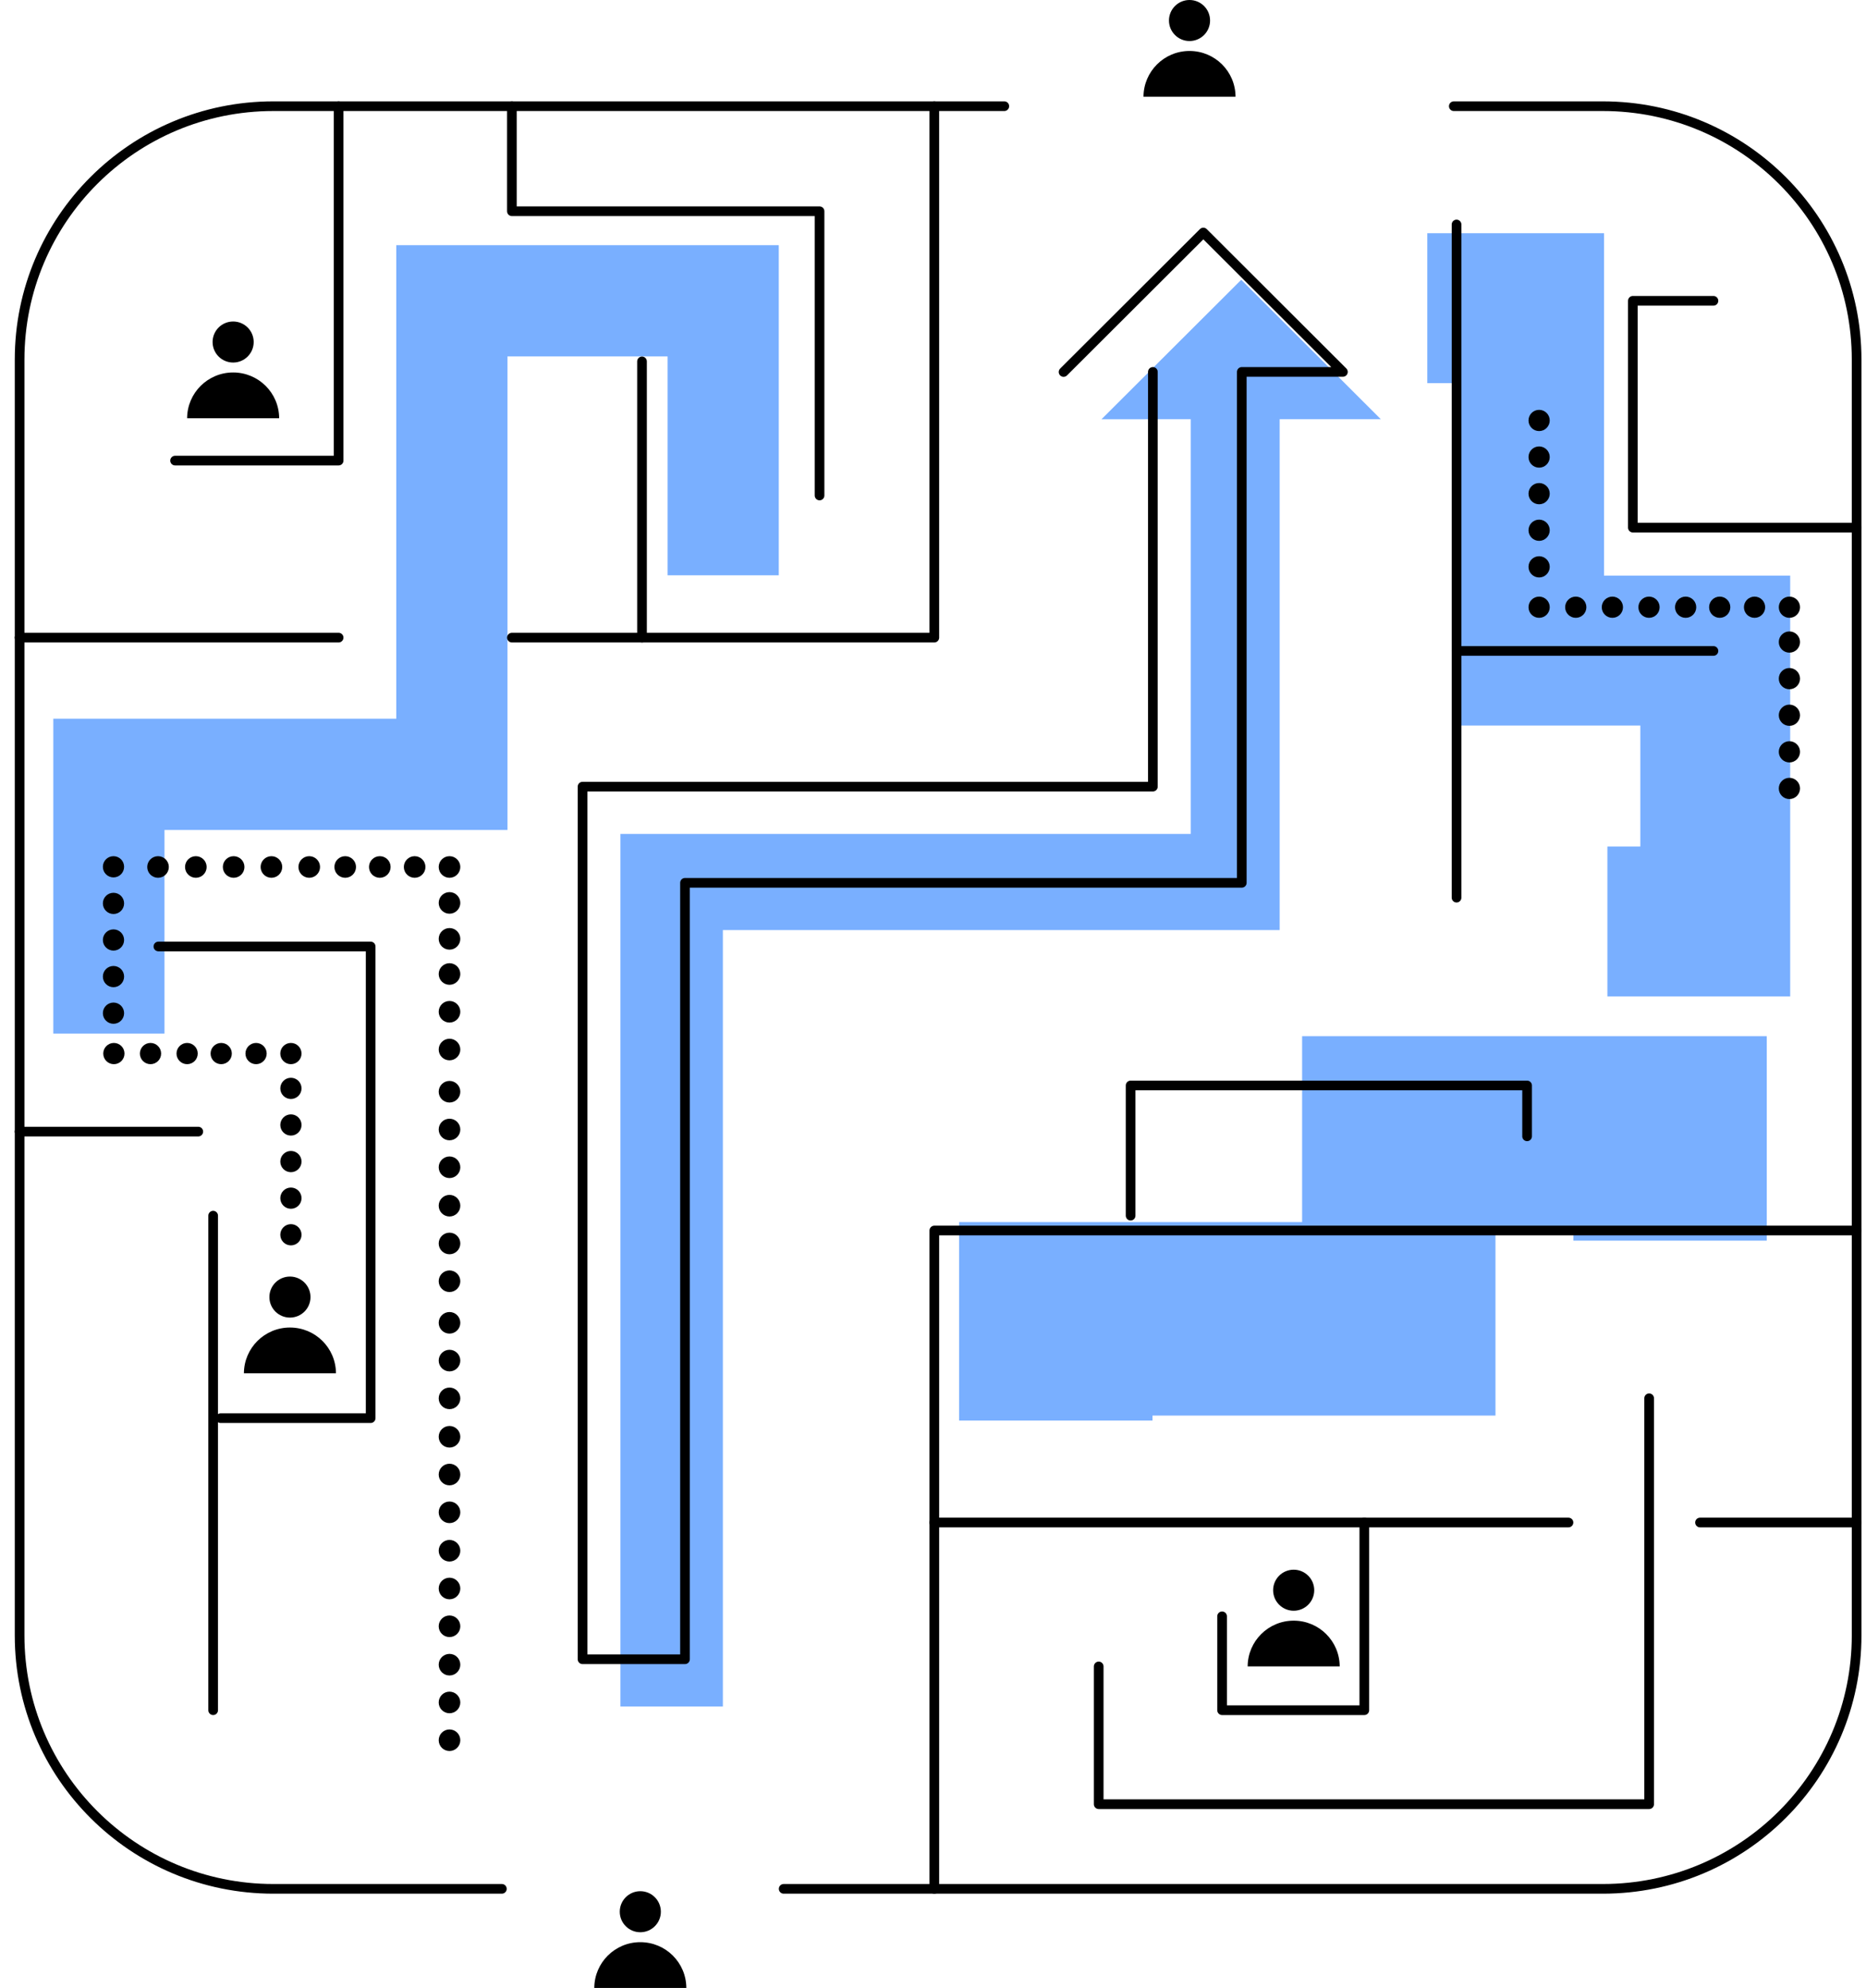 <svg xmlns="http://www.w3.org/2000/svg" width="386" height="411" viewBox="0 0 386 411" fill="none"><path d="M227.847 86.685L256.758 57.849L285.631 86.665H264.711V192.294H149.534V352.819H128.34V172.412H246.318V86.665" fill="#79AFFF"></path><path d="M22.527 213.682V160.095H93.475V62.189H149.594V118.942" stroke="#79AFFF" stroke-width="23" stroke-miterlimit="10"></path><path d="M345.473 256.496V234.229H289.354V272.664H218.406V293.7" stroke="#79AFFF" stroke-width="40" stroke-miterlimit="10"></path><path d="M332.506 190.515H354.817V134.504H316.307V63.714H295.25" stroke="#79AFFF" stroke-width="31" stroke-miterlimit="10"></path><path d="M103.816 390.512H56.55C27.56 390.512 4.055 367.052 4.055 338.118V74.349C4.055 45.415 27.56 21.955 56.55 21.955H207.75" stroke="black" stroke-width="2" stroke-linecap="round" stroke-linejoin="round"></path><path d="M300.733 21.955H331.565C360.555 21.955 384.06 45.415 384.06 74.349V338.118C384.06 367.052 360.555 390.512 331.565 390.512H162.109" stroke="black" stroke-width="2" stroke-linecap="round" stroke-linejoin="round"></path><path d="M70.047 21.955V95.228H36.219" stroke="black" stroke-width="2" stroke-linecap="round" stroke-linejoin="round"></path><path d="M4.035 131.826H70.046" stroke="black" stroke-width="2" stroke-linecap="round" stroke-linejoin="round"></path><path d="M193.272 21.955V131.826H105.891" stroke="black" stroke-width="2" stroke-linecap="round" stroke-linejoin="round"></path><path d="M105.891 21.955V43.675H169.532V102.442" stroke="black" stroke-width="2" stroke-linecap="round" stroke-linejoin="round"></path><path d="M132.805 131.826V74.72" stroke="black" stroke-width="2" stroke-linecap="round" stroke-linejoin="round"></path><path d="M193.273 390.512V254.404H384.04" stroke="black" stroke-width="2" stroke-linecap="round" stroke-linejoin="round"></path><path d="M193.273 314.775H324.454" stroke="black" stroke-width="2" stroke-linecap="round" stroke-linejoin="round"></path><path d="M351.664 314.775H384.043" stroke="black" stroke-width="2" stroke-linecap="round" stroke-linejoin="round"></path><path d="M282.222 314.775V353.582H252.801V334.168" stroke="black" stroke-width="2" stroke-linecap="round" stroke-linejoin="round"></path><path d="M233.879 251.335V224.415H315.894V234.933" stroke="black" stroke-width="2" stroke-linecap="round" stroke-linejoin="round"></path><path d="M301.301 46.412V150.672V185.588" stroke="black" stroke-width="2" stroke-linecap="round" stroke-linejoin="round"></path><path d="M301.301 134.582H354.443" stroke="black" stroke-width="2" stroke-linecap="round" stroke-linejoin="round"></path><path d="M384.04 109.089H337.773V62.189H354.443" stroke="black" stroke-width="2" stroke-linecap="round" stroke-linejoin="round"></path><path d="M220.011 76.91L248.922 48.074L277.795 76.89H256.875V182.519H141.698V343.044H120.504V162.637H238.482V76.89" stroke="black" stroke-width="2" stroke-linecap="round" stroke-linejoin="round"></path><path d="M4.035 233.955H41.017" stroke="black" stroke-width="2" stroke-linecap="round" stroke-linejoin="round"></path><path d="M32.766 195.683H76.674V293.197H45.637" stroke="black" stroke-width="2" stroke-linecap="round" stroke-linejoin="round"></path><path d="M44.094 251.335V353.582" stroke="black" stroke-width="2" stroke-linecap="round" stroke-linejoin="round"></path><path d="M57.746 86.47C57.727 81.23 53.476 77.008 48.227 77.008C42.977 77.008 38.727 81.25 38.707 86.47H57.766H57.746Z" fill="black"></path><path d="M48.227 74.955C50.575 74.955 52.478 73.055 52.478 70.712C52.478 68.37 50.575 66.47 48.227 66.47C45.88 66.47 43.977 68.37 43.977 70.712C43.977 73.055 45.88 74.955 48.227 74.955Z" fill="black"></path><path d="M255.582 20C255.563 14.76 251.312 10.537 246.063 10.537C240.813 10.537 236.563 14.78 236.543 20H255.602H255.582Z" fill="black"></path><path d="M246.063 8.485C248.411 8.485 250.314 6.585 250.314 4.242C250.314 1.899 248.411 0 246.063 0C243.716 0 241.812 1.899 241.812 4.242C241.812 6.585 243.716 8.485 246.063 8.485Z" fill="black"></path><path d="M69.496 283.925C69.477 278.686 65.226 274.463 59.977 274.463C54.727 274.463 50.477 278.705 50.457 283.925H69.516H69.496Z" fill="black"></path><path d="M59.977 272.41C62.325 272.41 64.228 270.511 64.228 268.168C64.228 265.825 62.325 263.925 59.977 263.925C57.63 263.925 55.727 265.825 55.727 268.168C55.727 270.511 57.63 272.41 59.977 272.41Z" fill="black"></path><path d="M277.129 344.53C277.11 339.291 272.859 335.068 267.61 335.068C262.36 335.068 258.109 339.31 258.09 344.53H277.149H277.129Z" fill="black"></path><path d="M267.61 333.015C269.957 333.015 271.861 331.116 271.861 328.773C271.861 326.43 269.957 324.53 267.61 324.53C265.262 324.53 263.359 326.43 263.359 328.773C263.359 331.116 265.262 333.015 267.61 333.015Z" fill="black"></path><path d="M141.973 411C141.953 405.761 137.703 401.538 132.453 401.538C127.204 401.538 122.953 405.78 122.934 411H141.993H141.973Z" fill="black"></path><path d="M132.454 399.485C134.801 399.485 136.704 397.586 136.704 395.243C136.704 392.9 134.801 391 132.454 391C130.106 391 128.203 392.9 128.203 395.243C128.203 397.586 130.106 399.485 132.454 399.485Z" fill="black"></path><path d="M227.277 344.53V373.014H341.142V289.086" stroke="black" stroke-width="2" stroke-linecap="round" stroke-linejoin="round"></path><path d="M317.186 86.929C317.186 87.589 317.721 88.123 318.382 88.123C319.043 88.123 319.578 87.589 319.578 86.929C319.578 86.269 319.043 85.734 318.382 85.734C317.721 85.734 317.186 86.269 317.186 86.929Z" fill="black" stroke="black" stroke-width="2" stroke-linecap="round" stroke-linejoin="round"></path><path d="M317.186 94.495C317.186 95.155 317.721 95.689 318.382 95.689C319.043 95.689 319.578 95.155 319.578 94.495C319.578 93.835 319.043 93.3 318.382 93.3C317.721 93.3 317.186 93.835 317.186 94.495Z" fill="black" stroke="black" stroke-width="2" stroke-linecap="round" stroke-linejoin="round"></path><path d="M317.186 102.061C317.186 102.721 317.721 103.256 318.382 103.256C319.043 103.256 319.578 102.721 319.578 102.061C319.578 101.401 319.043 100.866 318.382 100.866C317.721 100.866 317.186 101.401 317.186 102.061Z" fill="black" stroke="black" stroke-width="2" stroke-linecap="round" stroke-linejoin="round"></path><path d="M317.186 109.627C317.186 110.287 317.721 110.822 318.382 110.822C319.043 110.822 319.578 110.287 319.578 109.627C319.578 108.967 319.043 108.432 318.382 108.432C317.721 108.432 317.186 108.967 317.186 109.627Z" fill="black" stroke="black" stroke-width="2" stroke-linecap="round" stroke-linejoin="round"></path><path d="M317.186 117.193C317.186 117.853 317.721 118.388 318.382 118.388C319.043 118.388 319.578 117.853 319.578 117.193C319.578 116.533 319.043 115.999 318.382 115.999C317.721 115.999 317.186 116.533 317.186 117.193Z" fill="black" stroke="black" stroke-width="2" stroke-linecap="round" stroke-linejoin="round"></path><path d="M368.959 132.741C368.959 133.401 369.495 133.936 370.155 133.936C370.816 133.936 371.352 133.401 371.352 132.741C371.352 132.081 370.816 131.546 370.155 131.546C369.495 131.546 368.959 132.081 368.959 132.741Z" fill="black" stroke="black" stroke-width="2" stroke-linecap="round" stroke-linejoin="round"></path><path d="M368.959 140.307C368.959 140.967 369.495 141.502 370.155 141.502C370.816 141.502 371.352 140.967 371.352 140.307C371.352 139.647 370.816 139.112 370.155 139.112C369.495 139.112 368.959 139.647 368.959 140.307Z" fill="black" stroke="black" stroke-width="2" stroke-linecap="round" stroke-linejoin="round"></path><path d="M368.959 147.873C368.959 148.533 369.495 149.068 370.155 149.068C370.816 149.068 371.352 148.533 371.352 147.873C371.352 147.213 370.816 146.678 370.155 146.678C369.495 146.678 368.959 147.213 368.959 147.873Z" fill="black" stroke="black" stroke-width="2" stroke-linecap="round" stroke-linejoin="round"></path><path d="M368.959 155.439C368.959 156.099 369.495 156.634 370.155 156.634C370.816 156.634 371.352 156.099 371.352 155.439C371.352 154.779 370.816 154.245 370.155 154.245C369.495 154.245 368.959 154.779 368.959 155.439Z" fill="black" stroke="black" stroke-width="2" stroke-linecap="round" stroke-linejoin="round"></path><path d="M368.959 163.005C368.959 163.665 369.495 164.2 370.155 164.2C370.816 164.2 371.352 163.665 371.352 163.005C371.352 162.346 370.816 161.811 370.155 161.811C369.495 161.811 368.959 162.346 368.959 163.005Z" fill="black" stroke="black" stroke-width="2" stroke-linecap="round" stroke-linejoin="round"></path><path d="M318.384 126.736C319.044 126.736 319.58 126.202 319.58 125.542C319.58 124.882 319.044 124.347 318.384 124.347C317.723 124.347 317.187 124.882 317.187 125.542C317.187 126.202 317.723 126.736 318.384 126.736Z" fill="black" stroke="black" stroke-width="2" stroke-linecap="round" stroke-linejoin="round"></path><path d="M325.962 126.736C326.623 126.736 327.158 126.201 327.158 125.542C327.158 124.882 326.623 124.347 325.962 124.347C325.301 124.347 324.766 124.882 324.766 125.542C324.766 126.201 325.301 126.736 325.962 126.736Z" fill="black" stroke="black" stroke-width="2" stroke-linecap="round" stroke-linejoin="round"></path><path d="M333.536 126.736C334.197 126.736 334.732 126.201 334.732 125.542C334.732 124.882 334.197 124.347 333.536 124.347C332.875 124.347 332.34 124.882 332.34 125.542C332.34 126.201 332.875 126.736 333.536 126.736Z" fill="black" stroke="black" stroke-width="2" stroke-linecap="round" stroke-linejoin="round"></path><path d="M341.114 126.736C341.775 126.736 342.311 126.201 342.311 125.542C342.311 124.882 341.775 124.347 341.114 124.347C340.454 124.347 339.918 124.882 339.918 125.542C339.918 126.201 340.454 126.736 341.114 126.736Z" fill="black" stroke="black" stroke-width="2" stroke-linecap="round" stroke-linejoin="round"></path><path d="M348.688 126.736C349.349 126.736 349.885 126.201 349.885 125.542C349.885 124.882 349.349 124.347 348.688 124.347C348.028 124.347 347.492 124.882 347.492 125.542C347.492 126.201 348.028 126.736 348.688 126.736Z" fill="black" stroke="black" stroke-width="2" stroke-linecap="round" stroke-linejoin="round"></path><path d="M355.739 126.736C356.4 126.736 356.936 126.202 356.936 125.542C356.936 124.882 356.4 124.347 355.739 124.347C355.079 124.347 354.543 124.882 354.543 125.542C354.543 126.202 355.079 126.736 355.739 126.736Z" fill="black" stroke="black" stroke-width="2" stroke-linecap="round" stroke-linejoin="round"></path><path d="M362.946 126.736C363.607 126.736 364.143 126.202 364.143 125.542C364.143 124.882 363.607 124.347 362.946 124.347C362.286 124.347 361.75 124.882 361.75 125.542C361.75 126.202 362.286 126.736 362.946 126.736Z" fill="black" stroke="black" stroke-width="2" stroke-linecap="round" stroke-linejoin="round"></path><path d="M370.157 126.736C370.818 126.736 371.353 126.202 371.353 125.542C371.353 124.882 370.818 124.347 370.157 124.347C369.497 124.347 368.961 124.882 368.961 125.542C368.961 126.202 369.497 126.736 370.157 126.736Z" fill="black" stroke="black" stroke-width="2" stroke-linecap="round" stroke-linejoin="round"></path><path d="M22.279 179.207C22.279 179.867 22.815 180.402 23.476 180.402C24.136 180.402 24.672 179.867 24.672 179.207C24.672 178.548 24.136 178.013 23.476 178.013C22.815 178.013 22.279 178.548 22.279 179.207Z" fill="black" stroke="black" stroke-width="2" stroke-linecap="round" stroke-linejoin="round"></path><path d="M22.279 186.773C22.279 187.433 22.815 187.968 23.476 187.968C24.136 187.968 24.672 187.433 24.672 186.773C24.672 186.114 24.136 185.579 23.476 185.579C22.815 185.579 22.279 186.114 22.279 186.773Z" fill="black" stroke="black" stroke-width="2" stroke-linecap="round" stroke-linejoin="round"></path><path d="M22.279 194.34C22.279 194.999 22.815 195.534 23.476 195.534C24.136 195.534 24.672 194.999 24.672 194.34C24.672 193.68 24.136 193.145 23.476 193.145C22.815 193.145 22.279 193.68 22.279 194.34Z" fill="black" stroke="black" stroke-width="2" stroke-linecap="round" stroke-linejoin="round"></path><path d="M22.279 201.906C22.279 202.565 22.815 203.1 23.476 203.1C24.136 203.1 24.672 202.565 24.672 201.906C24.672 201.246 24.136 200.711 23.476 200.711C22.815 200.711 22.279 201.246 22.279 201.906Z" fill="black" stroke="black" stroke-width="2" stroke-linecap="round" stroke-linejoin="round"></path><path d="M22.279 209.472C22.279 210.132 22.815 210.666 23.476 210.666C24.136 210.666 24.672 210.132 24.672 209.472C24.672 208.812 24.136 208.277 23.476 208.277C22.815 208.277 22.279 208.812 22.279 209.472Z" fill="black" stroke="black" stroke-width="2" stroke-linecap="round" stroke-linejoin="round"></path><path d="M58.983 225.019C58.983 225.679 59.518 226.214 60.179 226.214C60.839 226.214 61.375 225.679 61.375 225.019C61.375 224.36 60.839 223.825 60.179 223.825C59.518 223.825 58.983 224.36 58.983 225.019Z" fill="black" stroke="black" stroke-width="2" stroke-linecap="round" stroke-linejoin="round"></path><path d="M58.983 232.586C58.983 233.245 59.518 233.78 60.179 233.78C60.839 233.78 61.375 233.245 61.375 232.586C61.375 231.926 60.839 231.391 60.179 231.391C59.518 231.391 58.983 231.926 58.983 232.586Z" fill="black" stroke="black" stroke-width="2" stroke-linecap="round" stroke-linejoin="round"></path><path d="M58.983 240.152C58.983 240.811 59.518 241.346 60.179 241.346C60.839 241.346 61.375 240.811 61.375 240.152C61.375 239.492 60.839 238.957 60.179 238.957C59.518 238.957 58.983 239.492 58.983 240.152Z" fill="black" stroke="black" stroke-width="2" stroke-linecap="round" stroke-linejoin="round"></path><path d="M58.983 247.718C58.983 248.378 59.518 248.912 60.179 248.912C60.839 248.912 61.375 248.378 61.375 247.718C61.375 247.058 60.839 246.523 60.179 246.523C59.518 246.523 58.983 247.058 58.983 247.718Z" fill="black" stroke="black" stroke-width="2" stroke-linecap="round" stroke-linejoin="round"></path><path d="M58.983 255.284C58.983 255.944 59.518 256.479 60.179 256.479C60.839 256.479 61.375 255.944 61.375 255.284C61.375 254.624 60.839 254.089 60.179 254.089C59.518 254.089 58.983 254.624 58.983 255.284Z" fill="black" stroke="black" stroke-width="2" stroke-linecap="round" stroke-linejoin="round"></path><path d="M23.556 219.015C24.216 219.015 24.752 218.48 24.752 217.82C24.752 217.16 24.216 216.626 23.556 216.626C22.895 216.626 22.359 217.16 22.359 217.82C22.359 218.48 22.895 219.015 23.556 219.015Z" fill="black" stroke="black" stroke-width="2" stroke-linecap="round" stroke-linejoin="round"></path><path d="M31.134 219.015C31.794 219.015 32.33 218.48 32.33 217.82C32.33 217.16 31.794 216.626 31.134 216.626C30.473 216.626 29.938 217.16 29.938 217.82C29.938 218.48 30.473 219.015 31.134 219.015Z" fill="black" stroke="black" stroke-width="2" stroke-linecap="round" stroke-linejoin="round"></path><path d="M38.708 219.015C39.369 219.015 39.904 218.48 39.904 217.82C39.904 217.16 39.369 216.626 38.708 216.626C38.047 216.626 37.512 217.16 37.512 217.82C37.512 218.48 38.047 219.015 38.708 219.015Z" fill="black" stroke="black" stroke-width="2" stroke-linecap="round" stroke-linejoin="round"></path><path d="M45.759 219.015C46.419 219.015 46.955 218.48 46.955 217.82C46.955 217.161 46.419 216.626 45.759 216.626C45.098 216.626 44.562 217.161 44.562 217.82C44.562 218.48 45.098 219.015 45.759 219.015Z" fill="black" stroke="black" stroke-width="2" stroke-linecap="round" stroke-linejoin="round"></path><path d="M52.97 219.015C53.63 219.015 54.166 218.48 54.166 217.82C54.166 217.161 53.63 216.626 52.97 216.626C52.309 216.626 51.773 217.161 51.773 217.82C51.773 218.48 52.309 219.015 52.97 219.015Z" fill="black" stroke="black" stroke-width="2" stroke-linecap="round" stroke-linejoin="round"></path><path d="M60.177 219.015C60.837 219.015 61.373 218.48 61.373 217.82C61.373 217.161 60.837 216.626 60.177 216.626C59.516 216.626 58.98 217.161 58.98 217.82C58.98 218.48 59.516 219.015 60.177 219.015Z" fill="black" stroke="black" stroke-width="2" stroke-linecap="round" stroke-linejoin="round"></path><path d="M63.968 180.479C63.287 180.479 62.734 179.927 62.734 179.246C62.734 178.565 63.287 178.013 63.968 178.013C64.65 178.013 65.203 178.565 65.203 179.246C65.203 179.927 64.65 180.479 63.968 180.479Z" fill="black" stroke="black" stroke-width="2" stroke-linecap="round" stroke-linejoin="round"></path><path d="M56.148 180.479C55.466 180.479 54.913 179.927 54.913 179.246C54.913 178.565 55.466 178.013 56.148 178.013C56.83 178.013 57.383 178.565 57.383 179.246C57.383 179.927 56.83 180.479 56.148 180.479Z" fill="black" stroke="black" stroke-width="2" stroke-linecap="round" stroke-linejoin="round"></path><path d="M48.332 180.479C47.65 180.479 47.097 179.927 47.097 179.246C47.097 178.565 47.65 178.013 48.332 178.013C49.014 178.013 49.566 178.565 49.566 179.246C49.566 179.927 49.014 180.479 48.332 180.479Z" fill="black" stroke="black" stroke-width="2" stroke-linecap="round" stroke-linejoin="round"></path><path d="M40.511 180.479C39.83 180.479 39.277 179.927 39.277 179.246C39.277 178.565 39.83 178.013 40.511 178.013C41.193 178.013 41.746 178.565 41.746 179.246C41.746 179.927 41.193 180.479 40.511 180.479Z" fill="black" stroke="black" stroke-width="2" stroke-linecap="round" stroke-linejoin="round"></path><path d="M32.691 180.479C32.009 180.479 31.456 179.927 31.456 179.246C31.456 178.565 32.009 178.013 32.691 178.013C33.373 178.013 33.926 178.565 33.926 179.246C33.926 179.927 33.373 180.479 32.691 180.479Z" fill="black" stroke="black" stroke-width="2" stroke-linecap="round" stroke-linejoin="round"></path><path d="M91.749 216.988C91.749 216.307 92.302 215.755 92.984 215.755C93.666 215.755 94.219 216.307 94.219 216.988C94.219 217.669 93.666 218.221 92.984 218.221C92.302 218.221 91.749 217.669 91.749 216.988Z" fill="black" stroke="black" stroke-width="2" stroke-linecap="round" stroke-linejoin="round"></path><path d="M91.749 209.18C91.749 208.499 92.302 207.947 92.984 207.947C93.666 207.947 94.219 208.499 94.219 209.18C94.219 209.861 93.666 210.413 92.984 210.413C92.302 210.413 91.749 209.861 91.749 209.18Z" fill="black" stroke="black" stroke-width="2" stroke-linecap="round" stroke-linejoin="round"></path><path d="M91.749 201.371C91.749 200.69 92.302 200.138 92.984 200.138C93.666 200.138 94.219 200.69 94.219 201.371C94.219 202.051 93.666 202.604 92.984 202.604C92.302 202.604 91.749 202.051 91.749 201.371Z" fill="black" stroke="black" stroke-width="2" stroke-linecap="round" stroke-linejoin="round"></path><path d="M91.749 194.106C91.749 193.425 92.302 192.873 92.984 192.873C93.666 192.873 94.219 193.425 94.219 194.106C94.219 194.786 93.666 195.339 92.984 195.339C92.302 195.339 91.749 194.786 91.749 194.106Z" fill="black" stroke="black" stroke-width="2" stroke-linecap="round" stroke-linejoin="round"></path><path d="M91.749 186.675C91.749 185.995 92.302 185.443 92.984 185.443C93.666 185.443 94.219 185.995 94.219 186.675C94.219 187.356 93.666 187.908 92.984 187.908C92.302 187.908 91.749 187.356 91.749 186.675Z" fill="black" stroke="black" stroke-width="2" stroke-linecap="round" stroke-linejoin="round"></path><path d="M70.175 179.246C70.175 178.565 70.728 178.013 71.41 178.013C72.092 178.013 72.644 178.565 72.644 179.246C72.644 179.927 72.092 180.479 71.41 180.479C70.728 180.479 70.175 179.927 70.175 179.246Z" fill="black" stroke="black" stroke-width="2" stroke-linecap="round" stroke-linejoin="round"></path><path d="M77.332 179.246C77.332 178.565 77.884 178.013 78.566 178.013C79.248 178.013 79.801 178.565 79.801 179.246C79.801 179.927 79.248 180.479 78.566 180.479C77.884 180.479 77.332 179.927 77.332 179.246Z" fill="black" stroke="black" stroke-width="2" stroke-linecap="round" stroke-linejoin="round"></path><path d="M84.538 179.246C84.538 178.565 85.091 178.013 85.773 178.013C86.455 178.013 87.008 178.565 87.008 179.246C87.008 179.927 86.455 180.479 85.773 180.479C85.091 180.479 84.538 179.927 84.538 179.246Z" fill="black" stroke="black" stroke-width="2" stroke-linecap="round" stroke-linejoin="round"></path><path d="M91.749 179.246C91.749 178.565 92.302 178.013 92.984 178.013C93.666 178.013 94.219 178.565 94.219 179.246C94.219 179.927 93.666 180.479 92.984 180.479C92.302 180.479 91.749 179.927 91.749 179.246Z" fill="black" stroke="black" stroke-width="2" stroke-linecap="round" stroke-linejoin="round"></path><path d="M91.749 241.33C91.749 240.649 92.302 240.097 92.984 240.097C93.666 240.097 94.219 240.649 94.219 241.33C94.219 242.011 93.666 242.563 92.984 242.563C92.302 242.563 91.749 242.011 91.749 241.33Z" fill="black" stroke="black" stroke-width="2" stroke-linecap="round" stroke-linejoin="round"></path><path d="M91.749 233.521C91.749 232.84 92.302 232.288 92.984 232.288C93.666 232.288 94.219 232.84 94.219 233.521C94.219 234.202 93.666 234.754 92.984 234.754C92.302 234.754 91.749 234.202 91.749 233.521Z" fill="black" stroke="black" stroke-width="2" stroke-linecap="round" stroke-linejoin="round"></path><path d="M91.749 225.712C91.749 225.031 92.302 224.479 92.984 224.479C93.666 224.479 94.219 225.031 94.219 225.712C94.219 226.393 93.666 226.945 92.984 226.945C92.302 226.945 91.749 226.393 91.749 225.712Z" fill="black" stroke="black" stroke-width="2" stroke-linecap="round" stroke-linejoin="round"></path><path d="M91.749 264.89C91.749 264.21 92.302 263.657 92.984 263.657C93.666 263.657 94.219 264.21 94.219 264.89C94.219 265.571 93.666 266.123 92.984 266.123C92.302 266.123 91.749 265.571 91.749 264.89Z" fill="black" stroke="black" stroke-width="2" stroke-linecap="round" stroke-linejoin="round"></path><path d="M91.749 257.082C91.749 256.401 92.302 255.849 92.984 255.849C93.666 255.849 94.219 256.401 94.219 257.082C94.219 257.763 93.666 258.315 92.984 258.315C92.302 258.315 91.749 257.763 91.749 257.082Z" fill="black" stroke="black" stroke-width="2" stroke-linecap="round" stroke-linejoin="round"></path><path d="M91.749 249.273C91.749 248.592 92.302 248.04 92.984 248.04C93.666 248.04 94.219 248.592 94.219 249.273C94.219 249.954 93.666 250.506 92.984 250.506C92.302 250.506 91.749 249.954 91.749 249.273Z" fill="black" stroke="black" stroke-width="2" stroke-linecap="round" stroke-linejoin="round"></path><path d="M91.749 289.106C91.749 288.425 92.302 287.873 92.984 287.873C93.666 287.873 94.219 288.425 94.219 289.106C94.219 289.786 93.666 290.339 92.984 290.339C92.302 290.339 91.749 289.786 91.749 289.106Z" fill="black" stroke="black" stroke-width="2" stroke-linecap="round" stroke-linejoin="round"></path><path d="M91.749 281.297C91.749 280.616 92.302 280.064 92.984 280.064C93.666 280.064 94.219 280.616 94.219 281.297C94.219 281.978 93.666 282.53 92.984 282.53C92.302 282.53 91.749 281.978 91.749 281.297Z" fill="black" stroke="black" stroke-width="2" stroke-linecap="round" stroke-linejoin="round"></path><path d="M91.749 273.488C91.749 272.807 92.302 272.255 92.984 272.255C93.666 272.255 94.219 272.807 94.219 273.488C94.219 274.169 93.666 274.721 92.984 274.721C92.302 274.721 91.749 274.169 91.749 273.488Z" fill="black" stroke="black" stroke-width="2" stroke-linecap="round" stroke-linejoin="round"></path><path d="M91.749 312.666C91.749 311.985 92.302 311.433 92.984 311.433C93.666 311.433 94.219 311.985 94.219 312.666C94.219 313.347 93.666 313.899 92.984 313.899C92.302 313.899 91.749 313.347 91.749 312.666Z" fill="black" stroke="black" stroke-width="2" stroke-linecap="round" stroke-linejoin="round"></path><path d="M91.749 304.857C91.749 304.176 92.302 303.624 92.984 303.624C93.666 303.624 94.219 304.176 94.219 304.857C94.219 305.538 93.666 306.09 92.984 306.09C92.302 306.09 91.749 305.538 91.749 304.857Z" fill="black" stroke="black" stroke-width="2" stroke-linecap="round" stroke-linejoin="round"></path><path d="M91.749 297.048C91.749 296.367 92.302 295.815 92.984 295.815C93.666 295.815 94.219 296.367 94.219 297.048C94.219 297.729 93.666 298.281 92.984 298.281C92.302 298.281 91.749 297.729 91.749 297.048Z" fill="black" stroke="black" stroke-width="2" stroke-linecap="round" stroke-linejoin="round"></path><path d="M91.749 336.227C91.749 335.546 92.302 334.994 92.984 334.994C93.666 334.994 94.219 335.546 94.219 336.227C94.219 336.907 93.666 337.459 92.984 337.459C92.302 337.459 91.749 336.907 91.749 336.227Z" fill="black" stroke="black" stroke-width="2" stroke-linecap="round" stroke-linejoin="round"></path><path d="M91.749 328.418C91.749 327.737 92.302 327.185 92.984 327.185C93.666 327.185 94.219 327.737 94.219 328.418C94.219 329.099 93.666 329.651 92.984 329.651C92.302 329.651 91.749 329.099 91.749 328.418Z" fill="black" stroke="black" stroke-width="2" stroke-linecap="round" stroke-linejoin="round"></path><path d="M91.749 320.609C91.749 319.928 92.302 319.376 92.984 319.376C93.666 319.376 94.219 319.928 94.219 320.609C94.219 321.29 93.666 321.842 92.984 321.842C92.302 321.842 91.749 321.29 91.749 320.609Z" fill="black" stroke="black" stroke-width="2" stroke-linecap="round" stroke-linejoin="round"></path><path d="M91.749 359.787C91.749 359.106 92.302 358.554 92.984 358.554C93.666 358.554 94.219 359.106 94.219 359.787C94.219 360.468 93.666 361.02 92.984 361.02C92.302 361.02 91.749 360.468 91.749 359.787Z" fill="black" stroke="black" stroke-width="2" stroke-linecap="round" stroke-linejoin="round"></path><path d="M91.749 351.978C91.749 351.298 92.302 350.745 92.984 350.745C93.666 350.745 94.219 351.298 94.219 351.978C94.219 352.659 93.666 353.211 92.984 353.211C92.302 353.211 91.749 352.659 91.749 351.978Z" fill="black" stroke="black" stroke-width="2" stroke-linecap="round" stroke-linejoin="round"></path><path d="M91.749 344.169C91.749 343.488 92.302 342.936 92.984 342.936C93.666 342.936 94.219 343.488 94.219 344.169C94.219 344.85 93.666 345.402 92.984 345.402C92.302 345.402 91.749 344.85 91.749 344.169Z" fill="black" stroke="black" stroke-width="2" stroke-linecap="round" stroke-linejoin="round"></path></svg>